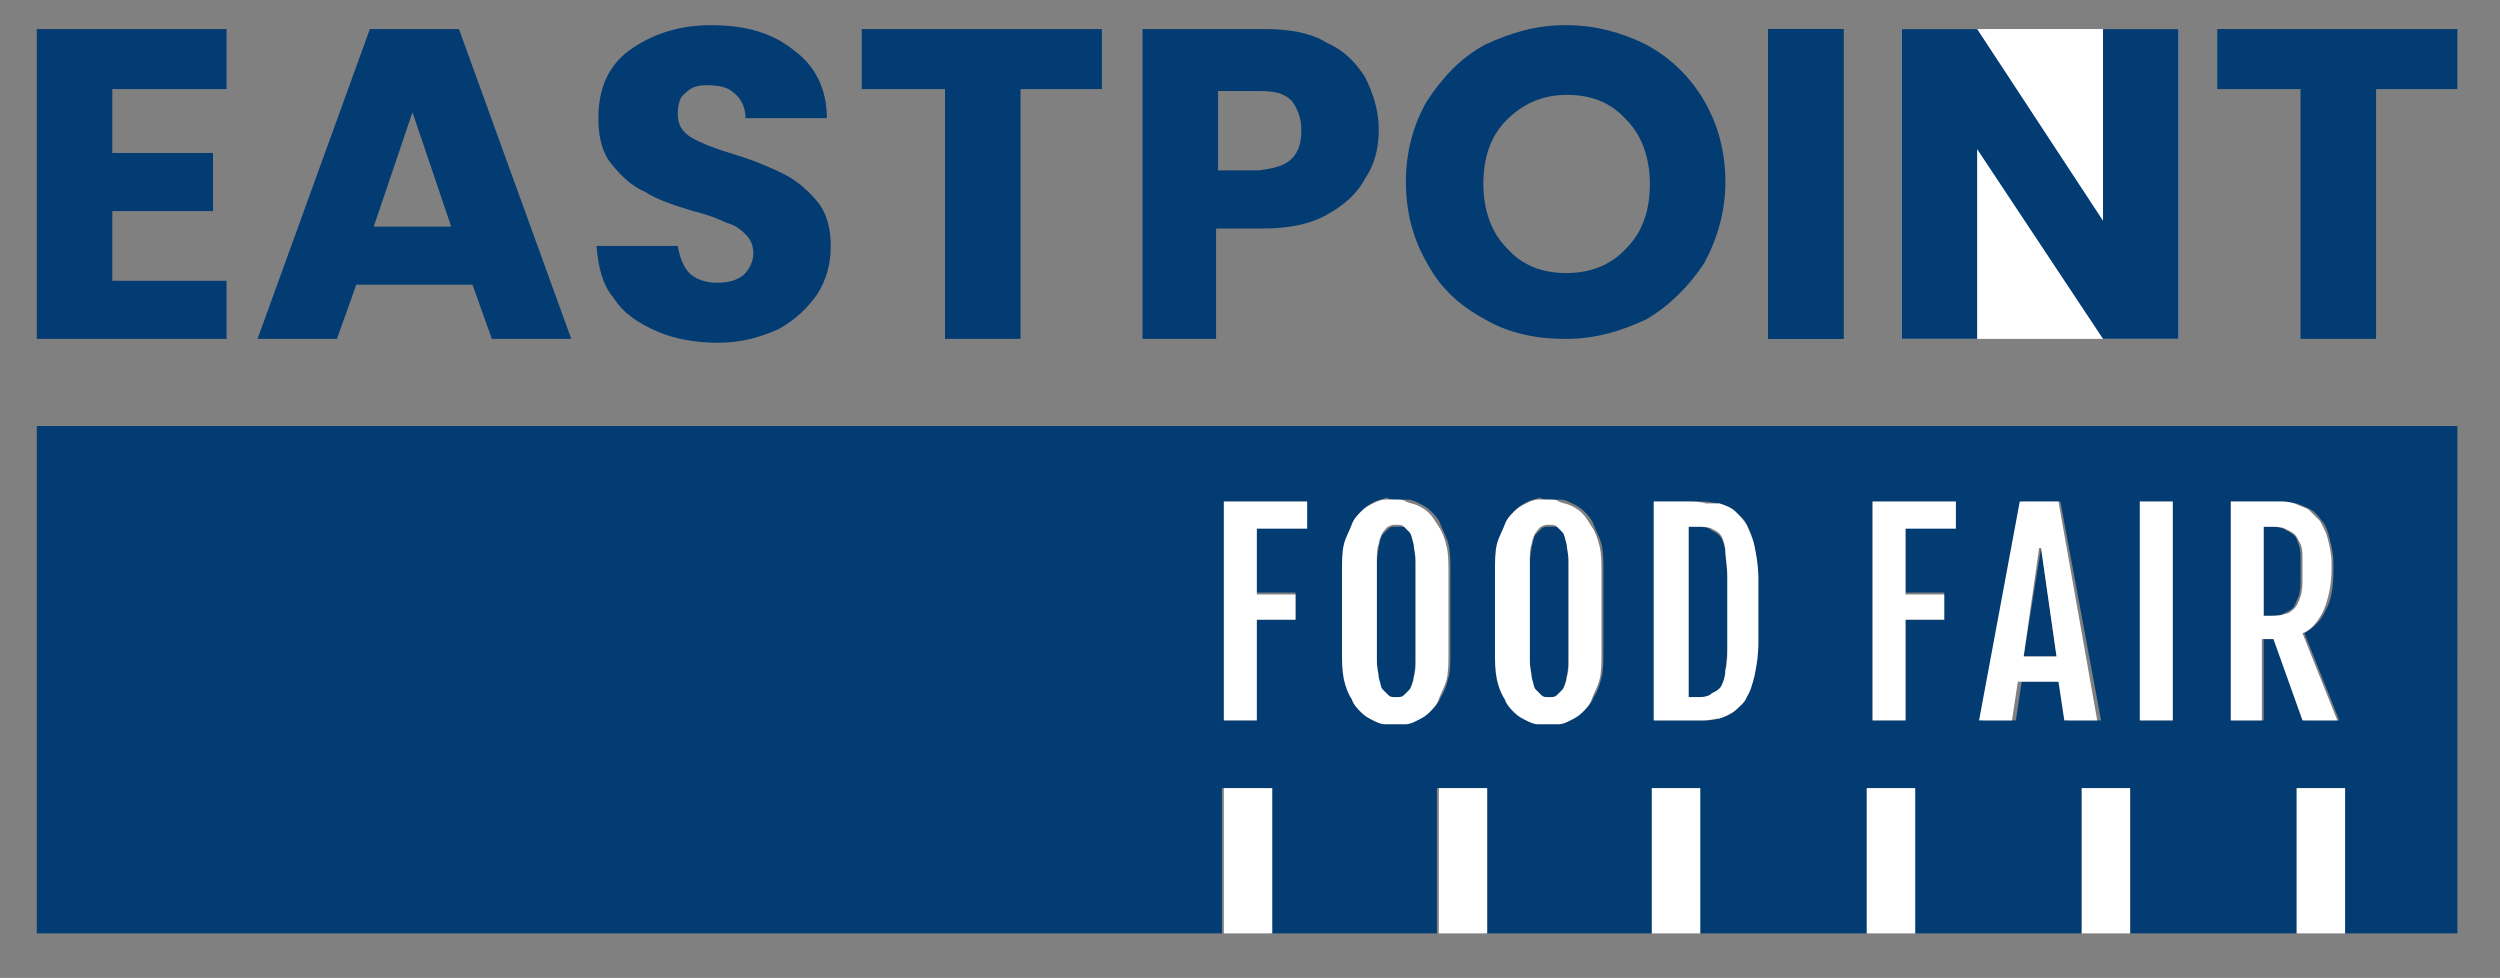 <?xml version="1.0" encoding="utf-8"?>
<!-- Generator: Adobe Illustrator 27.8.1, SVG Export Plug-In . SVG Version: 6.00 Build 0)  -->
<svg version="1.1" id="Layer_1" xmlns="http://www.w3.org/2000/svg" xmlns:xlink="http://www.w3.org/1999/xlink" x="0px" y="0px"
	 viewBox="0 0 129.1 50.5" style="enable-background:new 0 0 129.1 50.5;" xml:space="preserve">
<rect x="0" y="0" width="129.1" height="50.5" fill="#808080" stroke="none"/>
<style type="text/css">
	.st0{fill:#033B73;}
	.st1{fill:#FFFFFF;}
	.st2{clip-path:url(#SVGID_00000081632406372427976810000011468147749263562917_);fill:#FFFFFF;}
</style>
<polygon class="st0" points="1.9,1.5 1.9,17.5 11.7,17.5 11.7,14.5 5.8,14.5 5.8,10.9 11,10.9 11,7.9 5.8,7.9 5.8,4.6 11.7,4.6 
	11.7,1.5 "/>
<path class="st0" d="M21.3,5.8l2,5.9h-4L21.3,5.8z M19.1,1.5l-5.8,16h4.1l1-2.8h6l1,2.8h4.1l-5.8-16H19.1z"/>
<path class="st0" d="M33.9,17.1c-0.9-0.4-1.7-0.9-2.2-1.7c-0.6-0.7-0.8-1.6-0.9-2.7H35c0.1,0.6,0.3,1.1,0.6,1.4
	c0.3,0.3,0.8,0.5,1.4,0.5c0.6,0,1-0.1,1.4-0.4c0.3-0.3,0.5-0.7,0.5-1.1c0-0.4-0.1-0.7-0.4-1c-0.3-0.3-0.6-0.5-1-0.6
	c-0.4-0.2-0.9-0.4-1.7-0.6c-1-0.3-1.9-0.6-2.5-1c-0.7-0.3-1.2-0.8-1.7-1.4c-0.5-0.6-0.7-1.4-0.7-2.4c0-1.5,0.5-2.7,1.6-3.5
	c1.1-0.8,2.5-1.3,4.2-1.3c1.8,0,3.2,0.4,4.3,1.3c1.1,0.8,1.7,2,1.7,3.5h-4.2c0-0.5-0.2-1-0.6-1.3c-0.3-0.3-0.8-0.4-1.4-0.4
	c-0.5,0-0.8,0.1-1.1,0.4C35.1,5,35,5.4,35,5.9c0,0.5,0.2,0.9,0.7,1.2C36.2,7.4,37,7.7,38,8c1,0.3,1.9,0.7,2.5,1
	c0.6,0.3,1.2,0.8,1.7,1.4c0.5,0.6,0.7,1.4,0.7,2.3c0,0.9-0.2,1.7-0.7,2.5c-0.5,0.7-1.1,1.3-2,1.8c-0.9,0.4-1.9,0.7-3.1,0.7
	C35.9,17.7,34.8,17.5,33.9,17.1"/>
<polygon class="st0" points="56.9,1.5 56.9,4.6 52.7,4.6 52.7,17.5 48.8,17.5 48.8,4.6 44.5,4.6 44.5,1.5 "/>
<path class="st0" d="M70.5,9.2c-0.4,0.8-1.1,1.4-2,1.9c-0.9,0.5-2,0.7-3.3,0.7h-2.4v5.7H59v-16h6.3c1.3,0,2.4,0.2,3.2,0.7
	c0.9,0.4,1.5,1,2,1.8c0.4,0.8,0.7,1.7,0.7,2.7C71.2,7.6,71,8.5,70.5,9.2 M66.7,8.2c0.4-0.4,0.5-0.9,0.5-1.5c0-0.6-0.2-1.1-0.5-1.5
	c-0.4-0.4-0.9-0.5-1.7-0.5h-2.1v4.1H65C65.7,8.7,66.3,8.6,66.7,8.2"/>
<path class="st0" d="M80.9,1.3h-0.1c-1.5,0-2.8,0.4-4.1,1c-1.3,0.7-2.2,1.7-3,2.9c-0.7,1.2-1.1,2.6-1.1,4.2v0c0,1.6,0.4,3,1.1,4.2
	c0.7,1.3,1.7,2.2,3,2.9c1.2,0.7,2.6,1,4.1,1h0.1c1.5,0,2.8-0.4,4.1-1c1.2-0.7,2.2-1.7,3-2.9c0.7-1.3,1.1-2.7,1.1-4.2
	c0-1.6-0.4-3-1.1-4.2c-0.7-1.2-1.7-2.2-3-2.9C83.8,1.7,82.4,1.3,80.9,1.3 M80.9,14.1c-1.3,0-2.3-0.4-3.1-1.3c-0.8-0.8-1.2-2-1.2-3.3
	c0-1.4,0.4-2.5,1.2-3.3c0.8-0.8,1.8-1.3,3.1-1.3c1.3,0,2.3,0.4,3.1,1.3c0.8,0.8,1.2,2,1.2,3.3c0,1.4-0.4,2.5-1.2,3.3
	C83.2,13.7,82.1,14.1,80.9,14.1"/>
<rect x="91.3" y="1.5" class="st0" width="3.9" height="16"/>
<rect x="91.3" y="1.5" class="st0" width="3.9" height="16"/>
<rect x="98.2" y="1.5" class="st1" width="14.3" height="16"/>
<polygon class="st0" points="108.6,1.5 108.6,11.4 102.1,1.5 98.2,1.5 98.2,17.5 102.1,17.5 102.1,7.7 108.6,17.5 112.5,17.5 
	112.5,1.5 "/>
<polygon class="st0" points="126.9,1.5 114.5,1.5 114.5,4.6 118.8,4.6 118.8,17.5 122.7,17.5 122.7,4.6 126.9,4.6 "/>
<polygon class="st1" points="1.9,22 1.9,22 1.9,48.2 126.9,48.2 121.1,48.2 118.6,48.2 110,48.2 107.5,48.2 98.9,48.2 96.4,48.2 
	87.8,48.2 85.3,48.2 76.8,48.2 74.3,48.2 65.7,48.2 63.2,48.2 1.9,48.2 "/>
<path class="st0" d="M126.9,22H1.9v0v26.2h61.2v-7.5h2.5v7.5h8.6v-7.5h2.5v7.5h8.6v-7.5h2.5v7.5h8.6v-7.5h2.5v7.5h8.6v-7.5h2.5v7.5
	h8.6v-7.5h2.5v7.5h5.8V22z M80,25.8L80,25.8c0.2,0,0.4,0,0.6,0c0.2,0,0.4,0.1,0.6,0.2c0.2,0.1,0.4,0.2,0.6,0.4
	c0.2,0.2,0.4,0.4,0.5,0.7c0.1,0.3,0.3,0.6,0.4,1c0.1,0.4,0.1,0.9,0.1,1.5v4c0,0.6,0,1-0.1,1.4c-0.1,0.4-0.2,0.7-0.4,1
	c-0.1,0.3-0.3,0.5-0.5,0.7c-0.2,0.2-0.4,0.3-0.6,0.4c-0.2,0.1-0.4,0.2-0.6,0.2c-0.2,0-0.4,0-0.5,0c-0.2,0-0.4,0-0.6,0
	c-0.2,0-0.4-0.1-0.6-0.2s-0.4-0.2-0.6-0.4c-0.2-0.2-0.4-0.4-0.5-0.7c-0.1-0.3-0.3-0.6-0.4-1c-0.1-0.4-0.1-0.9-0.1-1.5v-4
	c0-0.6,0-1.1,0.1-1.5c0.1-0.4,0.2-0.7,0.4-1c0.1-0.3,0.3-0.5,0.5-0.7c0.2-0.2,0.4-0.3,0.6-0.4c0.2-0.1,0.4-0.1,0.6-0.2
	C79.7,25.8,79.9,25.8,80,25.8 M72.1,25.8L72.1,25.8c0.2,0,0.4,0,0.6,0c0.2,0,0.4,0.1,0.6,0.2c0.2,0.1,0.4,0.2,0.6,0.4
	c0.2,0.2,0.4,0.4,0.5,0.7c0.1,0.3,0.3,0.6,0.4,1c0.1,0.4,0.1,0.9,0.1,1.5v4c0,0.6,0,1-0.1,1.4c-0.1,0.4-0.2,0.7-0.4,1
	c-0.1,0.3-0.3,0.5-0.5,0.7c-0.2,0.2-0.4,0.3-0.6,0.4c-0.2,0.1-0.4,0.2-0.6,0.2c-0.2,0-0.4,0-0.5,0c-0.2,0-0.4,0-0.6,0
	c-0.2,0-0.4-0.1-0.6-0.2c-0.2-0.1-0.4-0.2-0.6-0.4c-0.2-0.2-0.4-0.4-0.5-0.7c-0.1-0.3-0.3-0.6-0.4-1c-0.1-0.4-0.1-0.9-0.1-1.5v-4
	c0-0.6,0-1.1,0.1-1.5c0.1-0.4,0.2-0.7,0.4-1c0.1-0.3,0.3-0.5,0.5-0.7c0.2-0.2,0.4-0.3,0.6-0.4c0.2-0.1,0.4-0.1,0.6-0.2
	C71.8,25.8,72,25.8,72.1,25.8 M85.4,25.9h1.8c0.3,0,0.5,0,0.8,0c0.3,0,0.6,0.1,0.8,0.1c0.3,0.1,0.5,0.2,0.8,0.4
	c0.2,0.2,0.5,0.4,0.6,0.7c0.2,0.3,0.3,0.7,0.4,1.1c0.1,0.5,0.2,1,0.2,1.7v3.3c0,0.7-0.1,1.2-0.2,1.7c-0.1,0.5-0.3,0.8-0.4,1.1
	c-0.2,0.3-0.4,0.5-0.6,0.7c-0.2,0.2-0.5,0.3-0.8,0.4c-0.3,0.1-0.6,0.1-0.8,0.1c-0.3,0-0.6,0-0.8,0h-1.8V25.9z M115.2,25.9h1.9
	c0.2,0,0.4,0,0.7,0c0.3,0,0.5,0.1,0.8,0.1c0.3,0.1,0.5,0.2,0.7,0.3c0.2,0.1,0.4,0.3,0.6,0.6c0.2,0.2,0.3,0.5,0.4,0.9
	s0.2,0.8,0.2,1.3v0.3c0,0.9-0.1,1.6-0.4,2.1c-0.2,0.5-0.6,0.9-1.1,1.2l1.8,4.5H119l-1.5-4.2h-0.6v4.2h-1.7V25.9z M96.7,25.9h4.3v1.3
	h-2.6v3.4h2V32h-2v5.2h-1.7V25.9z M63.2,25.9h4.3v1.3h-2.6v3.4h2V32h-2v5.2h-1.7V25.9z M110.5,25.9h1.7v11.3h-1.7V25.9z M104.4,25.9
	h2l2.1,11.3h-1.7l-0.3-2h-2.1l-0.3,2h-1.7L104.4,25.9z M87.6,27.2h-0.4V36h0.4c0.3,0,0.6,0,0.8-0.1c0.2-0.1,0.4-0.2,0.5-0.4
	c0.1-0.2,0.2-0.5,0.2-0.8c0-0.3,0.1-0.8,0.1-1.3v-3.5c0-0.5,0-1-0.1-1.3c0-0.3-0.1-0.6-0.2-0.8c-0.1-0.2-0.3-0.3-0.5-0.4
	C88.2,27.2,87.9,27.2,87.6,27.2 M80,27.2c-0.2,0-0.3,0-0.4,0.1c-0.1,0.1-0.2,0.2-0.3,0.3c-0.1,0.1-0.1,0.3-0.2,0.6
	c0,0.2-0.1,0.5-0.1,0.9v5.1c0,0.4,0,0.6,0.1,0.9c0,0.2,0.1,0.4,0.2,0.6c0.1,0.1,0.2,0.2,0.3,0.3C79.7,36,79.9,36,80,36
	c0.2,0,0.3,0,0.4-0.1c0.1-0.1,0.2-0.2,0.3-0.3c0.1-0.1,0.1-0.3,0.2-0.6c0-0.2,0.1-0.5,0.1-0.9v-5.1c0-0.4,0-0.7-0.1-0.9
	c0-0.2-0.1-0.4-0.2-0.6s-0.2-0.3-0.3-0.3C80.3,27.2,80.2,27.2,80,27.2 M72.1,27.2c-0.2,0-0.3,0-0.4,0.1c-0.1,0.1-0.2,0.2-0.3,0.3
	c-0.1,0.1-0.1,0.3-0.2,0.6c0,0.2-0.1,0.5-0.1,0.9v5.1c0,0.4,0,0.6,0.1,0.9c0,0.2,0.1,0.4,0.2,0.6c0.1,0.1,0.2,0.2,0.3,0.3
	C71.8,36,72,36,72.1,36c0.2,0,0.3,0,0.4-0.1c0.1-0.1,0.2-0.2,0.3-0.3c0.1-0.1,0.1-0.3,0.2-0.6c0-0.2,0.1-0.5,0.1-0.9v-5.1
	c0-0.4,0-0.7-0.1-0.9c0-0.2-0.1-0.4-0.2-0.6s-0.2-0.3-0.3-0.3C72.4,27.2,72.3,27.2,72.1,27.2 M117.1,27.2h-0.3v4.6h0.3
	c0.3,0,0.6,0,0.8-0.1c0.2-0.1,0.4-0.2,0.5-0.3s0.2-0.4,0.3-0.6c0.1-0.3,0.1-0.6,0.1-1v-0.9c0-0.3,0-0.5-0.1-0.8
	c-0.1-0.2-0.1-0.4-0.3-0.5c-0.1-0.1-0.3-0.2-0.5-0.3C117.7,27.2,117.4,27.2,117.1,27.2 M105.4,28.3L105.4,28.3l-0.9,5.6h1.7
	L105.4,28.3z"/>
<rect x="118.6" y="48.2" class="st1" width="2.5" height="0"/>
<rect x="118.6" y="40.7" class="st1" width="2.5" height="7.5"/>
<rect x="63.2" y="48.2" class="st1" width="2.5" height="0"/>
<rect x="63.2" y="40.7" class="st1" width="2.5" height="7.5"/>
<rect x="74.3" y="48.2" class="st1" width="2.5" height="0"/>
<rect x="74.3" y="40.7" class="st1" width="2.5" height="7.5"/>
<rect x="85.3" y="48.2" class="st1" width="2.5" height="0"/>
<rect x="85.3" y="40.7" class="st1" width="2.5" height="7.5"/>
<rect x="96.4" y="48.2" class="st1" width="2.5" height="0"/>
<rect x="96.4" y="40.7" class="st1" width="2.5" height="7.5"/>
<rect x="107.5" y="48.2" class="st1" width="2.5" height="0"/>
<rect x="107.5" y="40.7" class="st1" width="2.5" height="7.5"/>
<polygon class="st1" points="67.5,25.9 63.2,25.9 63.2,37.2 64.9,37.2 64.9,32 66.9,32 66.9,30.7 64.9,30.7 64.9,27.3 67.5,27.3 "/>
<path class="st1" d="M72.1,25.8L72.1,25.8c-0.2,0-0.4,0-0.6,0c-0.2,0-0.4,0.1-0.6,0.2c-0.2,0.1-0.4,0.2-0.6,0.4
	c-0.2,0.2-0.4,0.4-0.5,0.7c-0.1,0.3-0.3,0.6-0.4,1c-0.1,0.4-0.1,0.9-0.1,1.5v4c0,0.6,0,1,0.1,1.5c0.1,0.4,0.2,0.7,0.4,1
	c0.1,0.3,0.3,0.5,0.5,0.7c0.2,0.2,0.4,0.3,0.6,0.4c0.2,0.1,0.4,0.2,0.6,0.2c0.2,0,0.4,0,0.6,0c0.2,0,0.3,0,0.5,0
	c0.2,0,0.4-0.1,0.6-0.2c0.2-0.1,0.4-0.2,0.6-0.4c0.2-0.2,0.4-0.4,0.5-0.7c0.1-0.3,0.3-0.6,0.4-1c0.1-0.4,0.1-0.9,0.1-1.4v-4
	c0-0.6,0-1.1-0.1-1.5c-0.1-0.4-0.2-0.7-0.4-1c-0.2-0.3-0.3-0.5-0.5-0.7c-0.2-0.2-0.4-0.3-0.6-0.4c-0.2-0.1-0.4-0.1-0.6-0.2
	C72.5,25.8,72.3,25.8,72.1,25.8 M72.1,36c-0.2,0-0.3,0-0.4-0.1c-0.1-0.1-0.2-0.2-0.3-0.3c-0.1-0.1-0.1-0.3-0.2-0.6
	c0-0.2-0.1-0.5-0.1-0.9v-5.1c0-0.4,0-0.7,0.1-0.9c0-0.2,0.1-0.4,0.2-0.6c0.1-0.1,0.2-0.3,0.3-0.3c0.1-0.1,0.3-0.1,0.4-0.1
	c0.2,0,0.3,0,0.4,0.1c0.1,0.1,0.2,0.2,0.3,0.3s0.1,0.3,0.2,0.6c0,0.2,0.1,0.5,0.1,0.9v5.1c0,0.4,0,0.6-0.1,0.9
	c0,0.2-0.1,0.4-0.2,0.6c-0.1,0.1-0.2,0.2-0.3,0.3C72.4,36,72.3,36,72.1,36"/>
<path class="st1" d="M80,25.8L80,25.8c-0.2,0-0.4,0-0.6,0c-0.2,0-0.4,0.1-0.6,0.2c-0.2,0.1-0.4,0.2-0.6,0.4
	c-0.2,0.2-0.4,0.4-0.5,0.7c-0.1,0.3-0.3,0.6-0.4,1c-0.1,0.4-0.1,0.9-0.1,1.5v4c0,0.6,0,1,0.1,1.5c0.1,0.4,0.2,0.7,0.4,1
	c0.1,0.3,0.3,0.5,0.5,0.7c0.2,0.2,0.4,0.3,0.6,0.4c0.2,0.1,0.4,0.2,0.6,0.2c0.2,0,0.4,0,0.6,0c0.2,0,0.3,0,0.5,0
	c0.2,0,0.4-0.1,0.6-0.2c0.2-0.1,0.4-0.2,0.6-0.4c0.2-0.2,0.4-0.4,0.5-0.7c0.1-0.3,0.3-0.6,0.4-1c0.1-0.4,0.1-0.9,0.1-1.4v-4
	c0-0.6,0-1.1-0.1-1.5c-0.1-0.4-0.2-0.7-0.4-1c-0.2-0.3-0.3-0.5-0.5-0.7c-0.2-0.2-0.4-0.3-0.6-0.4c-0.2-0.1-0.4-0.1-0.6-0.2
	C80.4,25.8,80.2,25.8,80,25.8 M80,36c-0.2,0-0.3,0-0.4-0.1c-0.1-0.1-0.2-0.2-0.3-0.3c-0.1-0.1-0.1-0.3-0.2-0.6
	c0-0.2-0.1-0.5-0.1-0.9v-5.1c0-0.4,0-0.7,0.1-0.9c0-0.2,0.1-0.4,0.2-0.6c0.1-0.1,0.2-0.3,0.3-0.3c0.1-0.1,0.3-0.1,0.4-0.1
	c0.2,0,0.3,0,0.4,0.1c0.1,0.1,0.2,0.2,0.3,0.3s0.1,0.3,0.2,0.6c0,0.2,0.1,0.5,0.1,0.9v5.1c0,0.4,0,0.6-0.1,0.9
	c0,0.2-0.1,0.4-0.2,0.6c-0.1,0.1-0.2,0.2-0.3,0.3C80.3,36,80.2,36,80,36"/>
<path class="st1" d="M87.2,25.9h-1.8v11.3h1.8c0.3,0,0.5,0,0.8,0c0.3,0,0.6-0.1,0.8-0.1c0.3-0.1,0.5-0.2,0.8-0.4
	c0.2-0.2,0.5-0.4,0.6-0.7c0.2-0.3,0.3-0.7,0.4-1.1c0.1-0.5,0.2-1,0.2-1.7v-3.3c0-0.7-0.1-1.2-0.2-1.7c-0.1-0.5-0.3-0.8-0.4-1.1
	c-0.2-0.3-0.4-0.5-0.6-0.7c-0.2-0.2-0.5-0.3-0.8-0.4C88.6,26,88.3,26,88.1,26C87.8,25.9,87.5,25.9,87.2,25.9 M87.2,36v-8.8h0.4
	c0.3,0,0.6,0,0.8,0.1c0.2,0.1,0.4,0.2,0.5,0.4c0.1,0.2,0.2,0.5,0.2,0.8c0,0.3,0.1,0.8,0.1,1.3v3.5c0,0.5,0,1-0.1,1.3
	c0,0.3-0.1,0.6-0.2,0.8c-0.1,0.2-0.3,0.3-0.5,0.4C88.2,36,87.9,36,87.6,36H87.2z"/>
<polygon class="st1" points="101,25.9 96.7,25.9 96.7,37.2 98.4,37.2 98.4,32 100.4,32 100.4,30.7 98.4,30.7 98.4,27.3 101,27.3 "/>
<path class="st1" d="M106.3,25.9h-2l-2.1,11.3h1.7l0.3-2h2.1l0.3,2h1.7L106.3,25.9z M104.5,33.9l0.8-5.6h0.1l0.8,5.6H104.5z"/>
<rect x="110.5" y="25.9" class="st1" width="1.7" height="11.3"/>
<g>
	<defs>
		<rect id="SVGID_1_" x="115.2" y="25.9" width="5.6" height="11.3"/>
	</defs>
	<clipPath id="SVGID_00000034808672868535485510000007465167661146994348_">
		<use xlink:href="#SVGID_1_"  style="overflow:visible;"/>
	</clipPath>
	<path style="clip-path:url(#SVGID_00000034808672868535485510000007465167661146994348_);fill:#FFFFFF;" d="M117,25.9h-1.9v11.3
		h1.7V33h0.6l1.5,4.2h1.8l-1.8-4.5c0.5-0.2,0.8-0.6,1.1-1.2c0.2-0.5,0.4-1.2,0.4-2.1v-0.3c0-0.5-0.1-0.9-0.2-1.3
		c-0.1-0.4-0.3-0.7-0.4-0.9c-0.2-0.2-0.4-0.4-0.6-0.6c-0.2-0.1-0.5-0.2-0.7-0.3c-0.3-0.1-0.5-0.1-0.8-0.1
		C117.5,25.9,117.2,25.9,117,25.9 M116.9,31.8v-4.6h0.3c0.3,0,0.6,0,0.8,0.1c0.2,0.1,0.4,0.2,0.5,0.3c0.1,0.1,0.2,0.3,0.3,0.5
		c0.1,0.2,0.1,0.5,0.1,0.8v0.9c0,0.4,0,0.7-0.1,1c-0.1,0.3-0.2,0.5-0.3,0.6s-0.3,0.3-0.5,0.3c-0.2,0.1-0.5,0.1-0.8,0.1H116.9z"/>
</g>
</svg>
